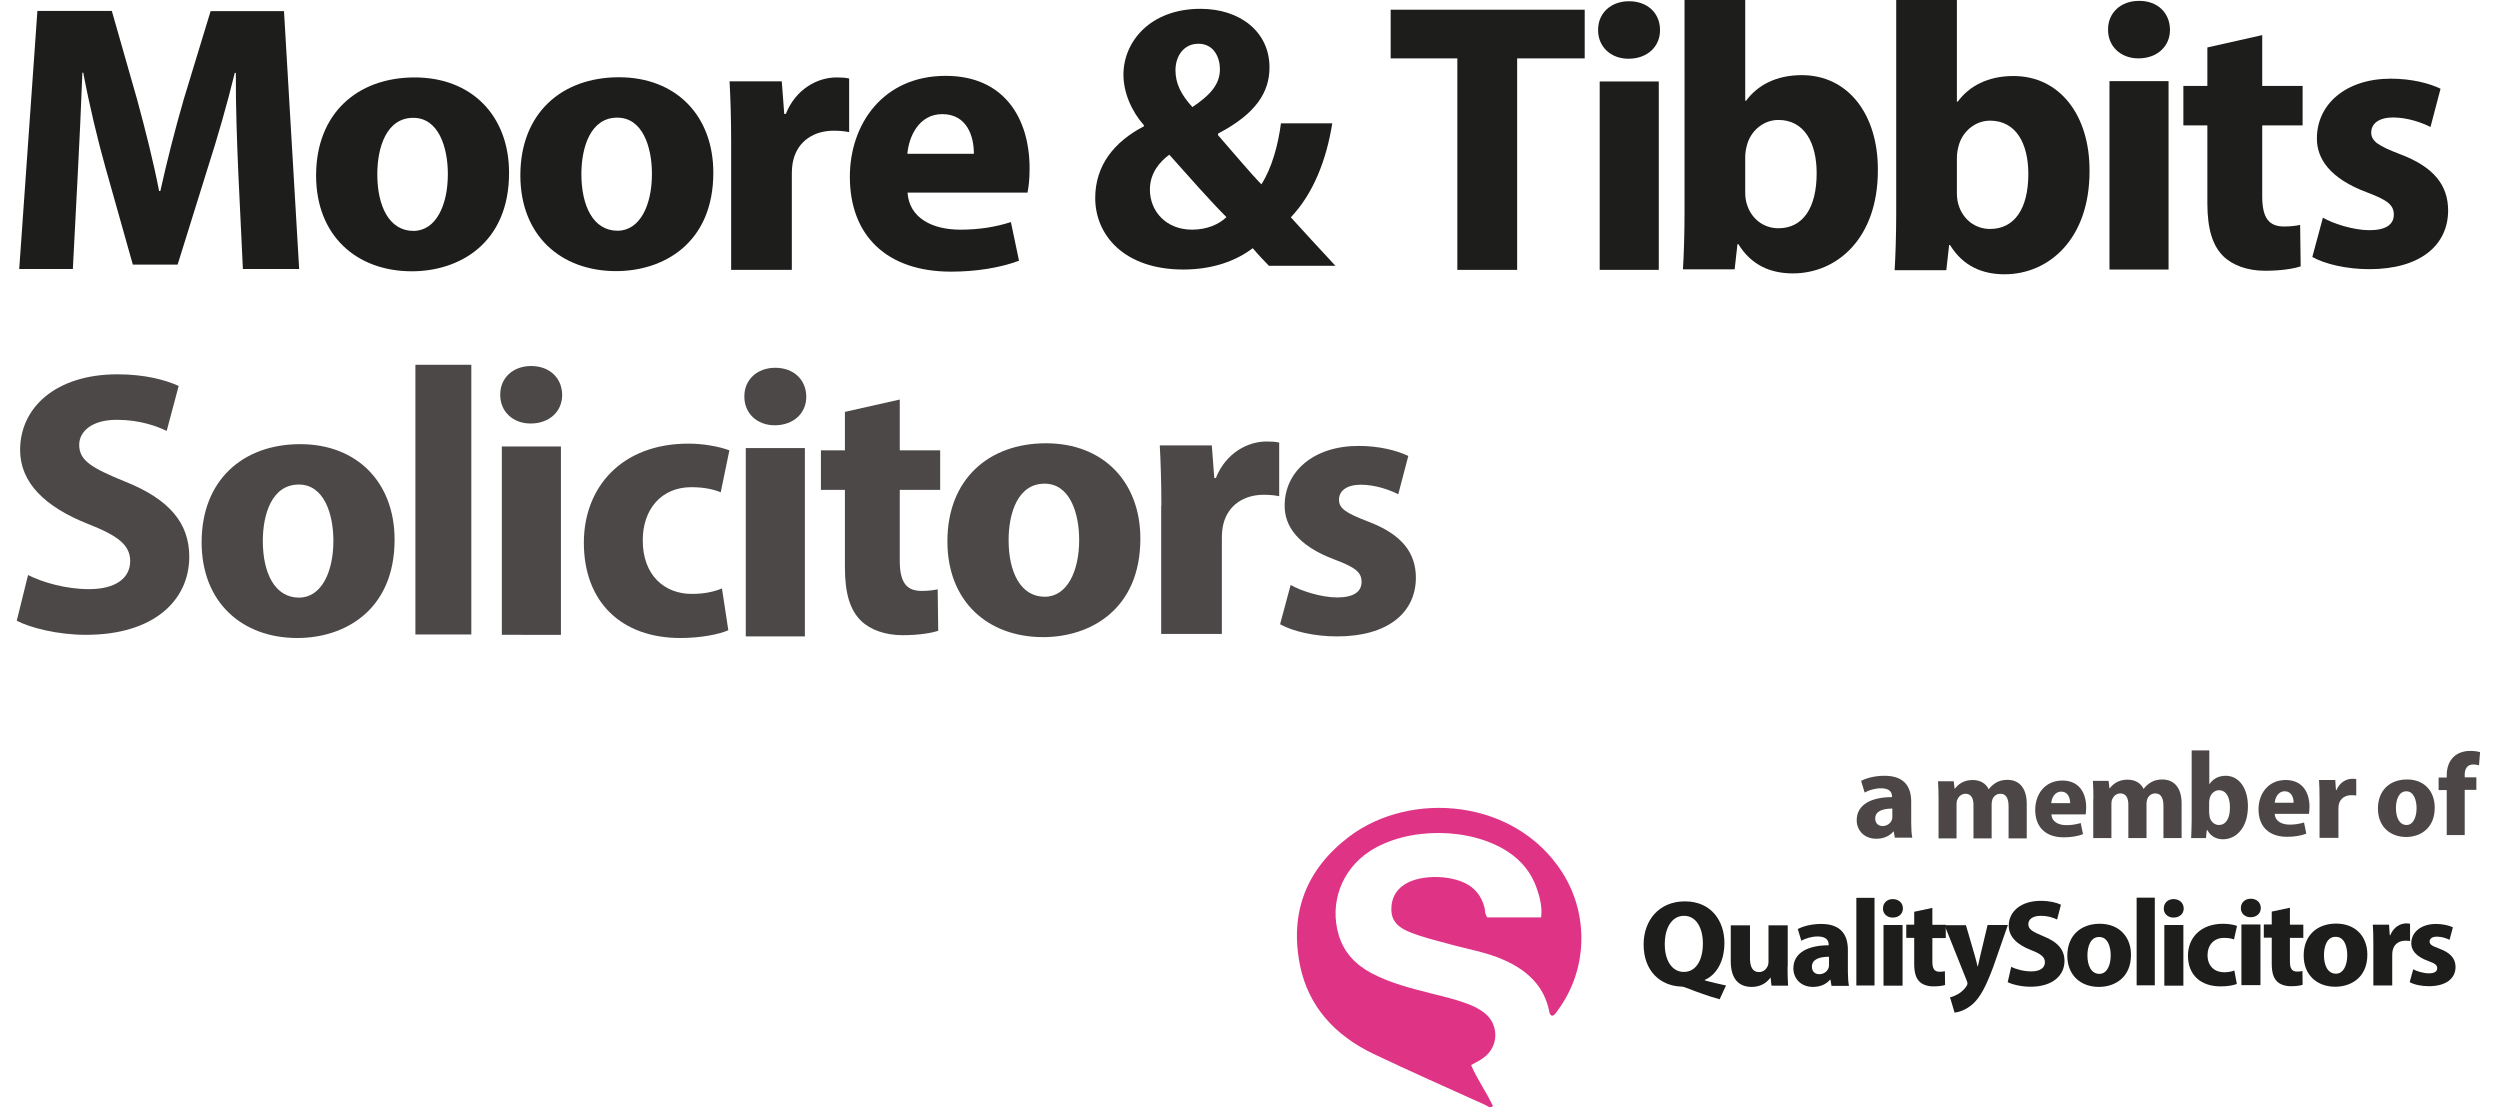 <?xml version="1.0" encoding="utf-8"?>
<!-- Generator: Adobe Illustrator 25.4.1, SVG Export Plug-In . SVG Version: 6.00 Build 0)  -->
<svg version="1.1" id="Layer_1" xmlns="http://www.w3.org/2000/svg" xmlns:xlink="http://www.w3.org/1999/xlink" x="0px" y="0px"
	 viewBox="0 0 1417.3 632.7" style="enable-background:new 0 0 1417.3 632.7;" xml:space="preserve">
<style type="text/css">
	.st0{fill:#1D1D1B;}
	.st1{fill:#4C4848;}
	.st2{fill:#DF3386;}
	.st3{fill:#4C4746;}
</style>
<g>
	<path class="st0" d="M135.1,98c-0.7-16.6-1.5-37-1.4-56.7h-0.6C128.8,59,123,79,118,94.5L100.7,150H75.3l-15.5-55
		c-4.4-15.6-9.2-35.6-12.6-53.8h-0.5C46,60,45,81.3,44.1,98.4l-2.8,54.1H10.9L21.2,6.2h42.2l14.3,50.1c4.7,17.3,9.2,35,12.5,52h0.7
		c3.7-16.7,8.4-35.2,13.3-52.1l15.2-49.9h41.6l8.6,146.2h-31.9L135.1,98z"/>
</g>
<g>
	<path class="st0" d="M288.6,98c0,40.2-28.5,55.8-55.1,55.8c-31.4,0-54.3-20.2-54.3-54.3c0-35.2,23.4-55.6,55.9-55.6
		C267.6,43.9,288.6,65.8,288.6,98z M213.9,98.8c0,18,6.7,32.1,20.5,32.1c12.6,0,19.5-14.3,19.5-32.2c0-15.3-5.3-31.9-19.6-31.9
		C219.1,66.8,213.9,83.5,213.9,98.8z"/>
</g>
<g>
	<path class="st0" d="M404.4,97.9c0,40.2-28.5,55.8-55.1,55.8c-31.4,0-54.3-20.2-54.3-54.3c0-35.2,23.4-55.6,55.9-55.6
		C383.3,43.8,404.4,65.6,404.4,97.9z M329.6,98.7c0,18,6.7,32.1,20.5,32.1c12.6,0,19.5-14.3,19.5-32.2c0-15.3-5.3-31.9-19.6-31.9
		C334.9,66.6,329.6,83.3,329.6,98.7z"/>
</g>
<g>
	<path class="st1" d="M223.7,305.9c0,40.2-28.5,55.8-55.1,55.8c-31.4,0-54.3-20.2-54.3-54.3c0-35.2,23.4-55.6,55.9-55.6
		C202.6,251.8,223.7,273.7,223.7,305.9z M149,306.7c0,18,6.7,32.1,20.5,32.1c12.6,0,19.5-14.3,19.5-32.2c0-15.3-5.3-31.9-19.6-31.9
		C154.2,274.7,149,291.4,149,306.7z"/>
</g>
<g>
	<path class="st1" d="M646.5,305.4c0,40.2-28.5,55.8-55.1,55.8c-31.4,0-54.3-20.2-54.3-54.3c0-35.2,23.4-55.6,55.9-55.6
		C625.5,251.3,646.5,273.2,646.5,305.4z M571.8,306.2c0,18,6.7,32.1,20.5,32.1c12.6,0,19.5-14.3,19.5-32.2
		c0-15.3-5.3-31.9-19.6-31.9C577,274.2,571.8,290.9,571.8,306.2z"/>
</g>
<g>
	<path class="st0" d="M414.5,80.4c0-14.2-0.4-24.9-0.9-34.3h29.6l1.4,18.5h0.9c5.7-14.4,18.3-20.7,28.6-20.7c3.2,0,4.9,0.1,7.3,0.6
		v30.4c-2.5-0.5-5.2-0.8-8.8-0.8c-11.1,0-20.1,5.8-22.8,16.4c-0.6,2.2-0.9,5.2-0.9,8.4V153h-34.4V80.4z"/>
</g>
<g>
	<path class="st0" d="M514.5,109.1c0.9,14.6,14.2,21.1,29.9,21.1c11.1,0,20.2-1.6,28.7-4.3l4.6,21.9c-10.6,4-24.3,6.2-38.5,6.2
		c-36.6,0-57.4-20.5-57.4-53.8c0-29.8,18.8-57.2,54.3-57.2c33.4,0,47.6,24.3,47.6,52.5c0,6.3-0.6,11-1.2,13.7H514.5z M552.1,87.2
		c0.1-9.7-3.8-22.5-17.9-22.5c-13.5,0-19,13.1-19.8,22.5H552.1z"/>
</g>
<g>
	<path class="st0" d="M719.4,150.7c-3-3.1-5.9-6.1-9.2-10c-9.4,7.2-22.8,12.1-39.3,12.1c-33.9,0-50-19.8-50-40.5
		c0-18.5,10.7-31.9,27.6-40.7l0-0.6c-7-7.9-11.6-18.5-11.6-28.7c0-18.6,15.1-37.3,43.7-37.3c22.4,0,39.1,13,39.1,33.2
		c0,14.1-7.7,26.3-29.1,37.5l-0.1,0.9c8.1,9.2,17.7,20.8,24.6,27.9c5.9-9.1,9.5-22.3,11.1-34.6h29.1c-3.4,21.2-10.9,40-23.5,53.3
		c7.6,8.3,16.1,17.7,25.3,27.5H719.4z M695.3,123.1c-9-9-21-22.6-32.4-35.4c-5.7,4.2-11,10.6-11,19.8c0,12.3,9.2,22.7,23.9,22.7
		C684.3,130.2,691,127.2,695.3,123.1z M666.4,39.8c0,7.6,3.2,13.9,9.6,20.9c10.6-7.1,15.6-13.2,15.6-21.5c0-6.7-3.5-14.4-12.2-14.4
		C671,24.8,666.4,31.9,666.4,39.8z"/>
</g>
<g>
	<path class="st0" d="M826.2,33.1h-37.8V5.5h110v27.6h-38.3V153h-33.9V33.1z"/>
</g>
<g>
	<path class="st0" d="M941.1,17c0.1,9.2-7,16.3-17.9,16.3c-10.2,0-17.3-7-17.2-16.3c-0.1-9.5,7.2-16.3,17.5-16.3
		C934.1,0.7,941.1,7.5,941.1,17z M906.9,153.1V46.2h33.5v106.8H906.9z"/>
</g>
<g>
	<path class="st0" d="M954.1,152.7c0.5-7.9,0.9-20.5,0.9-32.1V-2.7h34.4v59.8h0.5c6.5-8.8,17-14.5,31.6-14.5
		c26.1,0,43.3,22.1,43.1,54c0,38.6-23.2,58.4-48.2,58.4c-12.3,0-23.4-4.4-30.9-16.6h-0.5l-1.6,14.3H954.1z M989.4,109.1
		c0,2.3,0.3,4.5,0.8,6.2c2.4,8.6,9.5,14.1,18,14.1c13.8,0,21.7-11.4,21.7-31.2c0-17.3-7-30.2-21.7-30.2c-8.4,0-15.8,6.1-17.9,14.6
		c-0.5,1.9-0.9,4.2-0.9,6.3V109.1z"/>
</g>
<g>
	<path class="st0" d="M1074.1,153.2c0.5-7.9,0.9-20.5,0.9-32.1V-2.2h34.4v59.8h0.5c6.5-8.8,17-14.5,31.6-14.5
		c26.1,0,43.3,22.1,43.1,54c0,38.6-23.2,58.4-48.2,58.4c-12.3,0-23.4-4.4-30.9-16.6h-0.5l-1.6,14.3H1074.1z M1109.4,109.5
		c0,2.3,0.3,4.5,0.8,6.2c2.4,8.6,9.5,14.1,18,14.1c13.8,0,21.7-11.4,21.7-31.2c0-17.3-7-30.2-21.7-30.2c-8.4,0-15.8,6.1-17.9,14.6
		c-0.5,1.9-0.9,4.2-0.9,6.3V109.5z"/>
</g>
<g>
	<path class="st0" d="M1230.2,16.8c0.1,9.2-7,16.3-17.9,16.3c-10.2,0-17.3-7-17.2-16.3c-0.1-9.5,7.2-16.3,17.5-16.3
		C1223.1,0.4,1230.1,7.2,1230.2,16.8z M1195.9,152.8V46h33.5v106.8H1195.9z"/>
</g>
<g>
	<path class="st0" d="M1282.5,19.9v28.8h22.9v22.4h-22.9v40.2c0,12.3,3.8,17.1,12.4,17.1c3.8,0,6.8-0.4,9.1-0.9l0.3,23.5
		c-4.2,1.4-11.5,2.5-20.2,2.5c-9.9,0-18.4-3.1-23.6-8.2c-6-5.9-9.1-15.1-9.1-30.2v-44h-13.6V48.7h13.6V26.9L1282.5,19.9z"/>
</g>
<g>
	<path class="st0" d="M1316.9,123.4c5.6,3.3,17.2,7.1,26.4,7.1c9.4,0,13.8-3.3,13.8-8.8c0-5.4-3.4-8.2-15.1-12.6
		c-21.3-7.9-28.6-19.3-28.5-30.7c0-19.3,16.4-33.8,41.9-33.8c11.7,0,21.8,2.6,28.2,5.7l-5.7,21.7c-4.7-2.4-12.9-5.4-21.2-5.4
		c-8.1,0-12.4,3.5-12.4,8.5c0,4.9,3.8,7.5,16.3,12.3c19.4,7.3,27.2,17.7,27.3,31.8c0,20-16,33.4-44.7,33.4
		c-12.7,0-24.9-2.8-32.3-6.9L1316.9,123.4z"/>
</g>
<g>
	<path class="st1" d="M731.7,331.6c5.6,3.3,17.2,7.1,26.4,7.1c9.4,0,13.8-3.3,13.8-8.8c0-5.4-3.4-8.2-15.1-12.6
		c-21.3-7.9-28.6-19.3-28.5-30.7c0-19.3,16.4-33.8,41.9-33.8c11.7,0,21.8,2.6,28.2,5.7l-5.7,21.7c-4.7-2.4-12.9-5.4-21.2-5.4
		c-8.1,0-12.4,3.5-12.4,8.5c0,4.9,3.8,7.5,16.3,12.3c19.4,7.3,27.2,17.7,27.3,31.8c0,20-16,33.4-44.7,33.4
		c-12.7,0-24.9-2.8-32.3-6.9L731.7,331.6z"/>
</g>
<g>
	<path class="st1" d="M658.4,286.8c0-14.2-0.4-24.9-0.9-34.3H687l1.4,18.5h0.9c5.7-14.4,18.3-20.7,28.6-20.7c3.2,0,4.9,0.1,7.3,0.6
		v30.4c-2.5-0.5-5.2-0.8-8.8-0.8c-11.1,0-20.1,5.8-22.8,16.4c-0.6,2.2-0.9,5.2-0.9,8.4v54.1h-34.4V286.8z"/>
</g>
<g>
	<path class="st1" d="M510.1,226.5v28.8H533v22.4h-22.9v40.2c0,12.3,3.8,17.1,12.4,17.1c3.8,0,6.8-0.4,9.1-0.9l0.3,23.5
		c-4.2,1.4-11.5,2.5-20.2,2.5c-9.9,0-18.4-3.1-23.6-8.2c-6-5.9-9.1-15.1-9.1-30.2v-44h-13.6v-22.4h13.6v-21.8L510.1,226.5z"/>
</g>
<g>
	<path class="st1" d="M457.1,224.8c0.1,9.2-7,16.3-17.9,16.3c-10.2,0-17.3-7-17.2-16.3c-0.1-9.5,7.2-16.3,17.5-16.3
		C450,208.5,457,215.3,457.1,224.8z M422.8,360.8V254h33.5v106.8H422.8z"/>
</g>
<g>
	<path class="st1" d="M318.7,223.8c0.1,9.2-7,16.3-17.9,16.3c-10.2,0-17.3-7-17.2-16.3c-0.1-9.5,7.2-16.3,17.5-16.3
		C311.6,207.5,318.6,214.3,318.7,223.8z M284.5,359.9V253.1H318v106.8H284.5z"/>
</g>
<g>
	<path class="st1" d="M235.5,206.8h31.7v152.9h-31.7V206.8z"/>
</g>
<g>
	<path class="st1" d="M412.9,357.3c-5.2,2.3-15.5,4.4-27.2,4.4c-33.3,0-54.7-20.3-54.7-54c0-31.6,21.5-56.2,59.3-56.2
		c8.4,0,17.3,1.6,23.2,3.8l-4.9,23.8c-3.6-1.5-8.9-2.9-16.7-2.9c-17,0-27.6,12.6-27.5,30.3c0,19.4,12.1,30.2,27.8,30.2
		c7,0,12.5-1.2,17.1-3.1L412.9,357.3z"/>
</g>
<g>
	<path class="st1" d="M15.9,326c8.3,4.2,21.6,8,34.5,8c15.4,0,23.4-6.4,23.4-15.9c0-9.3-7.2-14.5-24-21.1
		c-24.2-9.6-38.4-23.3-38.4-41.9c0-24.1,20.3-42.9,55.2-42.9c15.3,0,27,3.1,34.7,6.6l-6.8,25.5c-5.6-2.7-15.3-6.3-28.3-6.3
		c-14.4,0-21.3,6.8-21.3,14.2c0,9,7.3,13.2,26.2,20.9c25.2,10.1,36.2,23.7,36.2,42.5c0,24.7-20,44.3-58.6,44.3
		c-15.9,0-31.7-4-39.2-8L15.9,326z"/>
</g>
<g id="RPgfBa.tif">
	<g>
		<path class="st2" d="M843.2,520.1c9.9,0,19.9,0,30.5,0c0.7-5.9-0.7-11.5-2.6-16.8c-3-8.5-8.4-15.2-15.9-20.2
			c-21.4-14.3-57.2-14.5-78.7-0.5c-16,10.5-23,29.5-17.5,47.7c3,9.8,9.5,16.6,18.5,21.4c10.6,5.6,22,8.5,33.5,11.4
			c6.8,1.7,13.6,3.3,20.2,5.7c3.7,1.3,7.2,3,10.3,5.4c8.5,6.6,8.3,19.2-0.5,25.5c-2,1.5-4.3,2.6-7,4.1c3.4,8.1,8.7,15.3,12.4,23.3
			c-1.9,1.4-3.1-0.1-4.4-0.7c-21.2-9.6-42.5-19-63.5-29c-21.4-10.3-36.7-26.5-41.5-50.1c-6-29.8,3.5-54.6,28-73.1
			c34.8-26.2,94.1-21.5,120.8,20.6c15.1,23.8,14.2,54.9-2.4,77.6c-1,1.4-1.8,3-3.5,3.5c-1.2-0.6-1.5-1.5-1.6-2.5
			c-2.9-14.5-12.5-23.2-25.3-29c-10.1-4.6-21.2-6.3-31.8-9.3c-7.7-2.1-15.4-3.9-22.8-7c-5.4-2.3-9.3-5.6-9.6-11.9
			c-0.2-6.3,2.1-11.3,7.5-14.8c9.4-6.1,28.8-5.5,37.8,1.4c4,3.1,6.4,7.2,7.6,12.1C841.9,516.7,841.9,518.4,843.2,520.1z"/>
	</g>
</g>
<g>
	<path class="st0" d="M974.9,566.5c-6.6-1.8-12.5-4-18.7-6.4c-1.2-0.5-2.3-0.8-3.3-0.8c-11.5-0.5-21.1-8.6-21.1-23.9
		c0-13.6,8.7-24.4,23.4-24.4c15.1,0,22.4,11.3,22.4,23.5c0,10.9-4.8,18.3-11.1,21v0.3c3.8,1.1,8.1,2,12,2.9L974.9,566.5z
		 M965.4,534.9c0-8.6-3.6-15.7-10.7-15.7c-7,0-10.9,7-10.9,15.9c-0.1,9.1,3.9,15.9,10.8,15.9C961.6,551,965.4,544.2,965.4,534.9z"/>
</g>
<g>
	<path class="st0" d="M1013.4,548c0,4.2,0.1,7.8,0.3,10.8h-9.4l-0.5-4.5h-0.2c-1.5,2.2-4.8,5.2-10.5,5.2c-7.3,0-11.9-4.5-11.9-14.6
		v-20.3h10.9v18.7c0,4.8,1.5,7.8,5.1,7.8c2.6,0,4.2-1.8,4.9-3.3c0.3-0.6,0.5-1.5,0.5-2.4v-20.8h10.9V548z"/>
</g>
<g>
	<path class="st0" d="M1038.3,558.8l-0.6-3.4h-0.2c-2.3,2.7-5.7,4.1-9.7,4.1c-6.9,0-11.1-4.8-11.1-10.5c0-9,8.5-13.1,20-13.1v-0.5
		c0-2.1-1.2-4.5-6.2-4.5c-3.5,0-6.9,1.1-9.3,2.4l-2-6.6c2.4-1.3,7.1-2.9,13.3-2.9c11.8,0,15.1,6.9,15.1,14.7v12.2
		c0,3.1,0.2,6.1,0.6,8.2H1038.3z M1036.9,542.4c-5.1,0-9.7,1.3-9.7,5.6c0,3,2,4.3,4.2,4.3c2.4,0,4.6-1.5,5.3-3.7
		c0.2-0.5,0.2-1.2,0.2-1.7V542.4z"/>
</g>
<g>
	<path class="st0" d="M1052.4,509h10.3v49.7h-10.3V509z"/>
</g>
<g>
	<path class="st0" d="M1078.8,515c0,3-2.3,5.2-5.8,5.2c-3.3,0-5.6-2.3-5.5-5.2c0-3.1,2.3-5.3,5.6-5.3
		C1076.5,509.8,1078.8,511.9,1078.8,515z M1067.8,558.8v-34.4h10.8v34.4H1067.8z"/>
</g>
<g>
	<path class="st0" d="M1095.5,514.7v9.6h7.6v7.5h-7.6v13.4c0,4.1,1.2,5.7,4.1,5.7c1.3,0,2.2-0.1,3-0.3l0.1,7.8
		c-1.4,0.5-3.8,0.8-6.7,0.8c-3.3,0-6.1-1-7.8-2.7c-2-2-3-5-3-10.1v-14.7h-4.5v-7.5h4.5v-7.3L1095.5,514.7z"/>
</g>
<g>
	<path class="st0" d="M1114.5,524.4l5,17.2c0.6,2,1.2,4.4,1.6,6.2h0.2c0.4-1.8,0.9-4.2,1.4-6.2l4.1-17.2h11.5l-8.3,23.8
		c-4.3,11.5-7.5,17.3-11.6,21c-3.7,3.3-7.8,4.6-10.3,4.9l-2.6-8.7c1.5-0.3,3.3-1.1,5-2.1c1.6-1,3.3-2.6,4.3-4.2
		c0.4-0.6,0.6-1.1,0.6-1.5c0-0.4-0.1-0.9-0.4-1.6l-12.6-31.5H1114.5z"/>
</g>
<g>
	<path class="st0" d="M1140.2,548.1c2.7,1.4,7.1,2.6,11.4,2.6c5.1,0,7.7-2.1,7.7-5.2c0-3-2.4-4.8-7.9-6.9c-8-3.1-12.6-7.6-12.6-13.8
		c0-7.9,6.7-14.1,18.2-14.1c5,0,8.9,1,11.4,2.2l-2.2,8.4c-1.8-0.9-5-2.1-9.3-2.1c-4.8,0-7,2.2-7,4.7c0,3,2.4,4.3,8.6,6.9
		c8.3,3.3,11.9,7.8,11.9,14c0,8.1-6.6,14.6-19.3,14.6c-5.2,0-10.4-1.3-12.9-2.6L1140.2,548.1z"/>
</g>
<g>
	<path class="st0" d="M1211.3,508.9h10.3v49.7h-10.3V508.9z"/>
</g>
<g>
	<path class="st0" d="M1238,515c0,3-2.3,5.2-5.8,5.2c-3.3,0-5.6-2.3-5.5-5.2c0-3.1,2.3-5.3,5.6-5.3
		C1235.7,509.8,1237.9,511.9,1238,515z M1227,558.8v-34.4h10.8v34.4H1227z"/>
</g>
<g>
	<path class="st0" d="M1268.1,557.8c-1.8,0.8-5.2,1.4-9.2,1.4c-11.3,0-18.5-6.5-18.5-17.4c0-10.2,7.2-18.1,20-18.1
		c2.9,0,5.8,0.5,7.8,1.2l-1.7,7.7c-1.2-0.5-3-0.9-5.7-0.9c-5.7,0-9.3,4.1-9.3,9.8c0,6.3,4.1,9.7,9.4,9.7c2.4,0,4.2-0.4,5.8-1
		L1268.1,557.8z"/>
</g>
<g>
	<path class="st0" d="M1281.7,514.8c0,3-2.3,5.2-5.8,5.2c-3.3,0-5.6-2.3-5.5-5.2c0-3.1,2.3-5.3,5.6-5.3
		C1279.4,509.5,1281.7,511.7,1281.7,514.8z M1270.7,558.5v-34.4h10.8v34.4H1270.7z"/>
</g>
<g>
	<path class="st0" d="M1208.1,541.3c0,13.1-9.4,18.2-18.2,18.2c-10.3,0-17.9-6.6-17.9-17.7c0-11.5,7.7-18.1,18.4-18.1
		C1201.1,523.7,1208.1,530.8,1208.1,541.3z M1183.4,541.6c0,5.9,2.2,10.5,6.8,10.5c4.2,0,6.4-4.7,6.4-10.5c0-5-1.7-10.4-6.5-10.4
		C1185.2,531.1,1183.4,536.6,1183.4,541.6z"/>
</g>
<g>
	<path class="st0" d="M1342.1,541.2c0,13.1-9.4,18.2-18.2,18.2c-10.3,0-17.9-6.6-17.9-17.7c0-11.5,7.7-18.1,18.4-18.1
		C1335.2,523.6,1342.1,530.7,1342.1,541.2z M1317.5,541.5c0,5.9,2.2,10.5,6.8,10.5c4.2,0,6.4-4.7,6.4-10.5c0-5-1.7-10.4-6.5-10.4
		C1319.2,531,1317.5,536.5,1317.5,541.5z"/>
</g>
<g>
	<path class="st0" d="M1298.2,514.6v9.6h7.6v7.5h-7.6v13.4c0,4.1,1.2,5.7,4.1,5.7c1.3,0,2.2-0.1,3-0.3l0.1,7.8
		c-1.4,0.5-3.8,0.8-6.7,0.8c-3.3,0-6.1-1-7.8-2.7c-2-2-3-5-3-10.1v-14.7h-4.5v-7.5h4.5v-7.3L1298.2,514.6z"/>
</g>
<g>
	<path class="st0" d="M1345.5,535.2c0-4.6-0.1-8-0.3-11h9.2l0.4,6h0.3c1.8-4.6,5.7-6.7,8.9-6.7c1,0,1.5,0,2.3,0.2v9.8
		c-0.8-0.2-1.6-0.2-2.7-0.2c-3.5,0-6.3,1.9-7.1,5.3c-0.2,0.7-0.3,1.7-0.3,2.7v17.4h-10.7V535.2z"/>
</g>
<g>
	<path class="st0" d="M1368.1,549.5c1.9,1.1,5.8,2.3,8.9,2.3c3.2,0,4.7-1.1,4.7-2.9c0-1.8-1.2-2.7-5.1-4.1c-7.2-2.6-9.6-6.3-9.6-10
		c0-6.3,5.5-11,14.1-11c3.9,0,7.3,0.9,9.5,1.9l-1.9,7.1c-1.6-0.8-4.4-1.8-7.1-1.8c-2.7,0-4.2,1.1-4.2,2.8c0,1.6,1.3,2.5,5.5,4
		c6.5,2.4,9.2,5.8,9.2,10.4c0,6.5-5.4,10.9-15.1,10.9c-4.3,0-8.4-0.9-10.9-2.3L1368.1,549.5z"/>
</g>
<g>
	<path class="st3" d="M1074.2,474.8l-0.6-3.4h-0.2c-2.3,2.7-5.7,4.1-9.7,4.1c-6.9,0-11.1-4.8-11.1-10.5c0-9,8.5-13.1,20-13.1v-0.5
		c0-2.1-1.2-4.5-6.2-4.5c-3.5,0-6.9,1.1-9.3,2.4l-2-6.6c2.4-1.3,7.1-2.9,13.3-2.9c11.8,0,15.1,6.9,15.1,14.7v12.2
		c0,3.1,0.2,6.1,0.6,8.2H1074.2z M1072.8,458.4c-5.1,0-9.7,1.3-9.7,5.6c0,3,2,4.3,4.2,4.3c2.4,0,4.6-1.5,5.3-3.7
		c0.2-0.5,0.2-1.2,0.2-1.7V458.4z"/>
</g>
<g>
	<path class="st3" d="M1099,453.1c0-3.9-0.1-7.2-0.3-10.2h8.9l0.5,4.2h0.2c1.6-2.2,4.7-4.9,10-4.9c4.4,0,7.6,2,9.1,5.2h0.1
		c1.2-1.6,2.7-2.9,4.3-3.8c1.8-1,3.8-1.5,6.2-1.5c6.6,0,11,4.5,11,13.6v19.6h-10.3v-18.1c0-4.4-1.3-7.2-4.6-7.2
		c-2.3,0-3.9,1.4-4.6,3.3c-0.2,0.7-0.4,1.6-0.4,2.5v19.5h-10.3v-18.9c0-3.6-1.2-6.4-4.5-6.4c-2.4,0-4,1.7-4.7,3.4
		c-0.3,0.7-0.4,1.7-0.4,2.5v19.4H1099V453.1z"/>
</g>
<g>
	<path class="st3" d="M1186.8,452.9c0-3.9-0.1-7.2-0.3-10.2h8.9l0.5,4.2h0.2c1.6-2.2,4.7-4.9,10-4.9c4.4,0,7.6,2,9.1,5.2h0.1
		c1.2-1.6,2.7-2.9,4.3-3.8c1.8-1,3.8-1.5,6.2-1.5c6.6,0,11,4.5,11,13.6v19.6h-10.3v-18.1c0-4.4-1.3-7.2-4.6-7.2
		c-2.3,0-3.9,1.4-4.6,3.3c-0.2,0.7-0.4,1.6-0.4,2.5v19.5h-10.3v-18.9c0-3.6-1.2-6.4-4.5-6.4c-2.4,0-4,1.7-4.7,3.4
		c-0.3,0.7-0.4,1.7-0.4,2.5v19.4h-10.3V452.9z"/>
</g>
<g>
	<path class="st3" d="M1380.3,457.9c0,11.9-8.4,16.6-16.2,16.6c-9.2,0-16-6-16-16.1c0-10.5,6.9-16.5,16.4-16.5
		C1374.1,441.8,1380.3,448.3,1380.3,457.9z M1358.3,458.1c0,5.4,2,9.6,6,9.6c3.7,0,5.7-4.2,5.7-9.6c0-4.5-1.6-9.5-5.8-9.5
		C1359.9,448.6,1358.3,453.5,1358.3,458.1z"/>
</g>
<g>
	<path class="st3" d="M1387.1,473.5v-25.6h-4.6v-7.1h4.6v-1.3c0-3.9,1.1-7.9,4.1-10.6c2.5-2.3,6-3.2,9.2-3.2c2.4,0,4.2,0.3,5.6,0.7
		l-0.6,7.5c-0.9-0.3-1.9-0.5-3.3-0.5c-3.4,0-4.8,2.6-4.8,5.7v1.6h6.6v7.1h-6.6v25.6H1387.1z"/>
</g>
<g>
	<path class="st3" d="M1315,452.7c0-4.3-0.1-7.6-0.3-10.5h9.2l0.4,5.7h0.3c1.8-4.4,5.7-6.4,8.9-6.4c1,0,1.5,0,2.3,0.2v9.3
		c-0.8-0.1-1.6-0.2-2.7-0.2c-3.5,0-6.3,1.8-7.1,5c-0.2,0.7-0.3,1.6-0.3,2.6v16.6H1315V452.7z"/>
</g>
<g>
	<path class="st3" d="M1289.6,461.4c0.2,4.2,4,6.1,8.5,6.1c3.1,0,5.7-0.5,8.1-1.2l1.3,6.3c-3,1.2-6.9,1.8-10.9,1.8
		c-10.4,0-16.2-5.9-16.2-15.6c0-8.6,5.3-16.6,15.4-16.6c9.5,0,13.5,7,13.5,15.2c0,1.8-0.2,3.2-0.3,4H1289.6z M1300.3,455.1
		c0-2.8-1.1-6.5-5.1-6.5c-3.8,0-5.4,3.8-5.6,6.5H1300.3z"/>
</g>
<g>
	<path class="st3" d="M1163,461.7c0.2,4.2,4,6.1,8.5,6.1c3.1,0,5.7-0.5,8.1-1.2l1.3,6.3c-3,1.2-6.9,1.8-10.9,1.8
		c-10.4,0-16.2-5.9-16.2-15.6c0-8.6,5.3-16.6,15.4-16.6c9.5,0,13.5,7,13.5,15.2c0,1.8-0.2,3.2-0.3,4H1163z M1173.6,455.3
		c0-2.8-1.1-6.5-5.1-6.5c-3.8,0-5.4,3.8-5.6,6.5H1173.6z"/>
</g>
<g>
	<path class="st3" d="M1242.2,475.2c0.1-2.5,0.3-6.6,0.3-10.3v-39.5h10v19.1h0.1c1.9-2.8,5-4.7,9.2-4.7c7.6,0,12.6,7.1,12.6,17.3
		c0,12.3-6.8,18.7-14.1,18.7c-3.6,0-6.8-1.4-9-5.3h-0.2l-0.5,4.6H1242.2z M1252.5,461.2c0,0.7,0.1,1.4,0.2,2
		c0.7,2.7,2.8,4.5,5.2,4.5c4,0,6.3-3.6,6.3-10c0-5.6-2-9.7-6.3-9.7c-2.4,0-4.6,2-5.2,4.7c-0.1,0.6-0.3,1.4-0.3,2V461.2z"/>
</g>
</svg>
